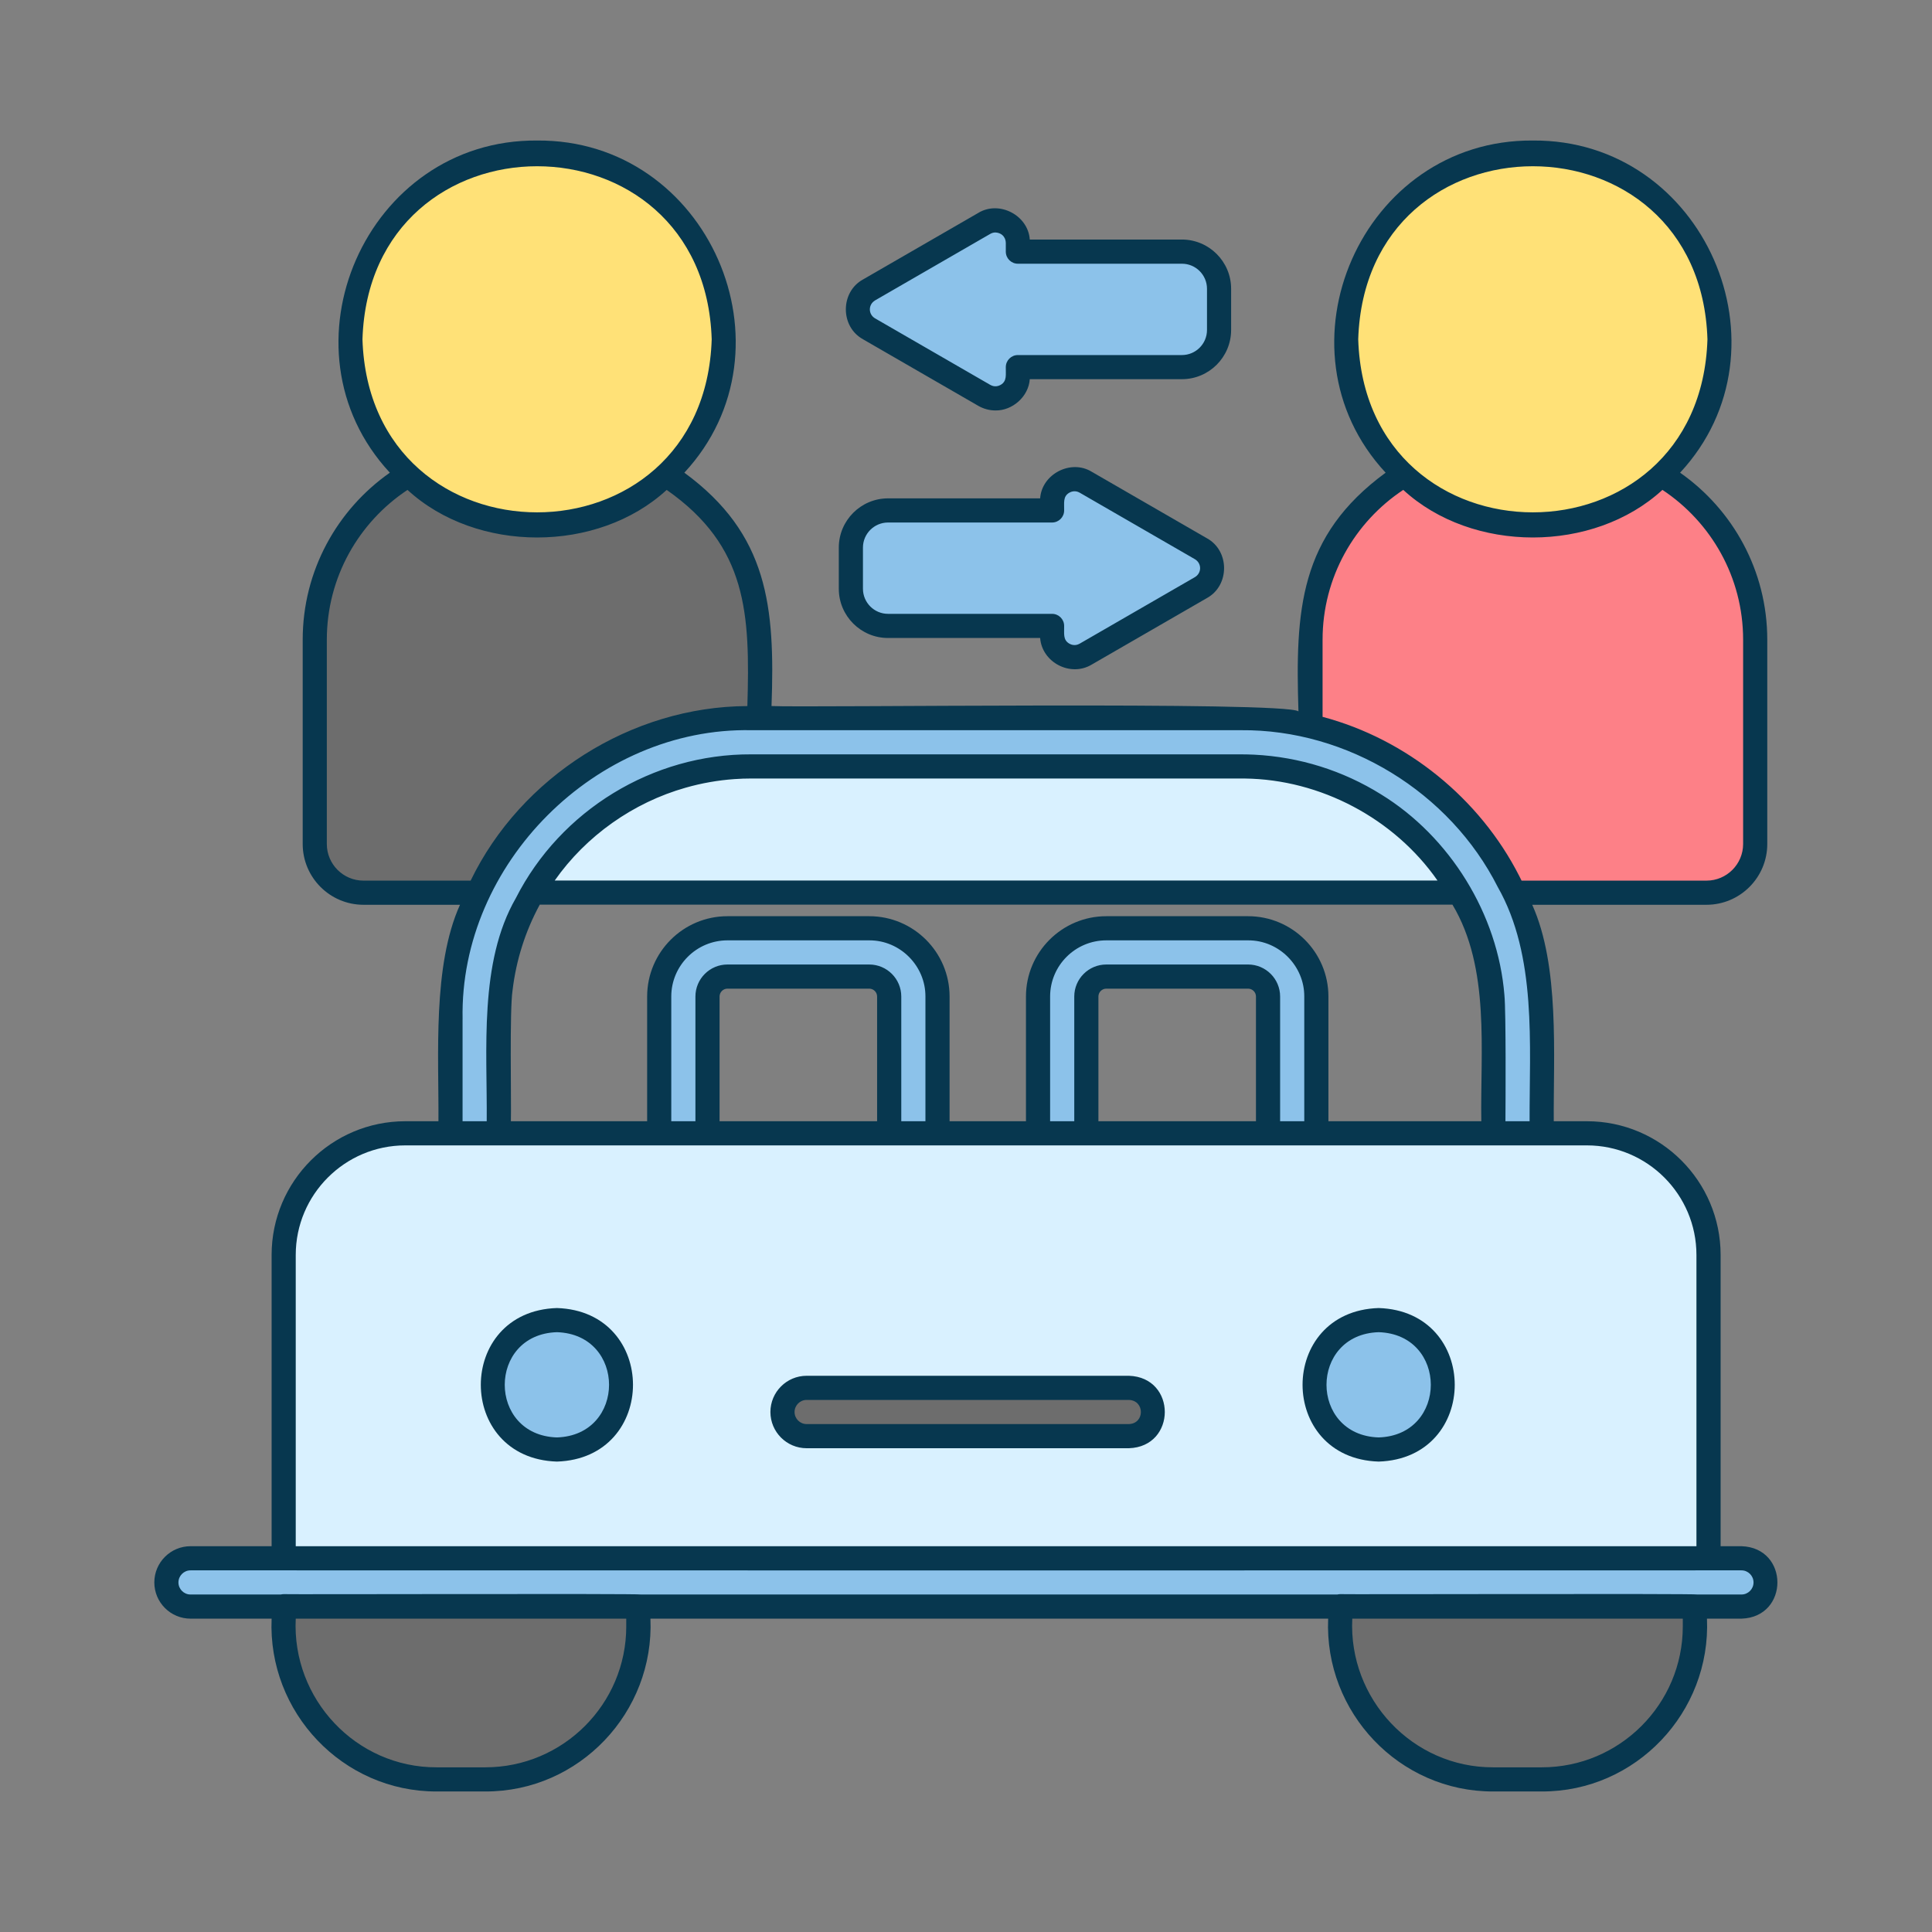 <svg xmlns="http://www.w3.org/2000/svg" width="80" height="80" viewBox="0 0 80 80" fill="none"><rect x="0" y="0" width="80" height="80" fill="#808080" stroke="none"/><path d="M29.43 36.964H15.05C13.936 36.964 13.033 36.061 13.033 34.947V26.489C13.033 22.105 16.587 18.551 20.972 18.551H23.509C27.893 18.551 31.447 22.105 31.447 26.489V34.947C31.447 36.061 30.544 36.964 29.43 36.964H29.43Z" fill="#6D6D6D"></path><path d="M29.971 14.05C29.655 24.268 14.823 24.266 14.509 14.05C14.825 3.831 29.657 3.834 29.971 14.05Z" fill="#FFE177"></path><path d="M70.662 36.964H56.282C55.168 36.964 54.265 36.061 54.265 34.947V26.489C54.265 22.105 57.819 18.551 62.203 18.551H64.741C69.125 18.551 72.679 22.105 72.679 26.489V34.947C72.679 36.061 71.776 36.964 70.662 36.964H70.662Z" fill="#FD8087"></path><path d="M20.096 73.681H18.082C14.21 73.692 11.393 70.299 11.746 66.51H26.432C26.785 70.299 23.968 73.693 20.096 73.681Z" fill="#6D6D6D"></path><path d="M63.844 73.681H61.831C57.959 73.692 55.142 70.299 55.495 66.51H70.181C70.534 70.299 67.716 73.693 63.844 73.681Z" fill="#6D6D6D"></path><path d="M51.38 31.735H31.113C27.349 31.735 23.926 33.724 22.056 36.959H60.436C58.566 33.724 55.143 31.735 51.38 31.735H51.38Z" fill="#D9F1FF"></path><path d="M62.465 36.502C60.398 32.406 55.978 29.694 51.38 29.736H31.113C26.515 29.694 22.094 32.407 20.028 36.502C18.294 39.523 18.678 43.587 18.654 46.928H20.654V42.193C20.654 40.509 21.042 38.902 21.806 37.417C23.589 33.937 27.175 31.728 31.112 31.736H51.38C55.316 31.728 58.903 33.937 60.686 37.417C61.45 38.902 61.837 40.509 61.837 42.193V46.928H63.837C63.812 43.58 64.198 39.526 62.464 36.502H62.465Z" fill="#8CC2EA"></path><path d="M35.994 38.437H30.123C28.564 38.437 27.296 39.705 27.296 41.264V46.928H29.296V41.264C29.296 40.808 29.667 40.437 30.123 40.437H35.994C36.449 40.437 36.82 40.808 36.82 41.264V46.928H38.82V41.264C38.82 39.705 37.552 38.437 35.994 38.437Z" fill="#8CC2EA"></path><path d="M51.681 38.437H45.81C44.252 38.437 42.984 39.705 42.984 41.264V46.928H44.984V41.264C44.984 40.808 45.354 40.437 45.81 40.437H51.681C52.136 40.437 52.507 40.808 52.507 41.264V46.928H54.507V41.264C54.507 39.705 53.239 38.437 51.681 38.437Z" fill="#8CC2EA"></path><path d="M65.71 46.928C57.168 46.928 47.361 46.928 38.82 46.928C36.178 46.928 29.938 46.928 27.296 46.928C24.764 46.928 19.259 46.928 16.782 46.928C14.001 46.928 11.746 49.183 11.746 51.965V64.528H70.747V51.965C70.747 49.183 68.492 46.928 65.711 46.928H65.71Z" fill="#D9F1FF"></path><path d="M25.739 57.342C25.63 60.884 20.49 60.883 20.381 57.342C20.491 53.8 25.631 53.802 25.739 57.342Z" fill="#8CC2EA"></path><path d="M59.766 57.342C59.657 60.884 54.517 60.883 54.408 57.342C54.518 53.8 59.658 53.802 59.766 57.342Z" fill="#8CC2EA"></path><path d="M72.111 66.525H7.889C7.337 66.525 6.889 66.078 6.889 65.525C6.889 64.973 7.337 64.525 7.889 64.525H72.111C73.409 64.559 73.457 66.473 72.111 66.525Z" fill="#8CC2EA"></path><path d="M46.745 59.468H33.401C32.084 59.428 32.077 57.509 33.401 57.468H46.745C48.063 57.507 48.07 59.426 46.745 59.468Z" fill="#6D6D6D"></path><path d="M71.203 14.05C70.887 24.268 56.056 24.266 55.742 14.05C56.057 3.831 70.889 3.834 71.203 14.05Z" fill="#FFE177"></path><path d="M48.94 10.42H42.148V10.057C42.148 9.342 41.373 8.895 40.754 9.253L35.984 12.007C35.365 12.364 35.365 13.258 35.984 13.616L40.754 16.37C41.373 16.727 42.148 16.28 42.148 15.565V15.202H48.94C49.79 15.202 50.479 14.513 50.479 13.664V11.958C50.479 11.108 49.79 10.42 48.94 10.42V10.42Z" fill="#8CC2EA"></path><path d="M49.728 22.722L44.957 19.968C44.338 19.61 43.564 20.057 43.564 20.772V21.135H36.771C35.922 21.135 35.233 21.824 35.233 22.674V24.379C35.233 25.229 35.922 25.918 36.771 25.918H43.564V26.281C43.564 26.996 44.338 27.443 44.957 27.085L49.728 24.331C50.347 23.974 50.347 23.08 49.728 22.723V22.722Z" fill="#8CC2EA"></path><path d="M23.06 54.163C18.858 54.296 18.86 60.388 23.06 60.521C27.262 60.387 27.26 54.295 23.06 54.163ZM23.06 59.521C20.18 59.429 20.181 55.254 23.06 55.163C25.94 55.254 25.939 59.43 23.06 59.521Z" fill="#07374F"></path><path d="M57.087 54.163C52.885 54.296 52.887 60.388 57.087 60.521C61.289 60.387 61.287 54.295 57.087 54.163ZM57.087 59.521C54.207 59.429 54.208 55.254 57.087 55.163C59.967 55.254 59.966 59.43 57.087 59.521Z" fill="#07374F"></path><path d="M72.111 64.025H71.247V51.965C71.247 48.912 68.763 46.428 65.711 46.428H64.338C64.319 43.693 64.589 40.007 63.446 37.465H70.662C72.05 37.465 73.179 36.336 73.179 34.948V26.49C73.179 23.631 71.75 21.101 69.569 19.573C74.341 14.433 70.558 5.762 63.472 5.819C56.387 5.762 52.603 14.435 57.376 19.573C53.793 22.201 53.636 25.268 53.766 29.456C53.221 29.029 33.203 29.311 31.947 29.235C32.095 25.127 31.813 22.119 28.337 19.573C33.109 14.433 29.326 5.762 22.24 5.819C15.155 5.762 11.371 14.434 16.143 19.573C13.963 21.1 12.534 23.631 12.534 26.489V34.947C12.534 36.335 13.663 37.465 15.051 37.465H19.047C17.905 39.996 18.174 43.704 18.155 46.428H16.783C13.73 46.428 11.247 48.912 11.247 51.964V64.025H7.89C7.063 64.025 6.39 64.698 6.39 65.525C6.39 66.352 7.063 67.025 7.89 67.025H11.247C11.079 70.903 14.192 74.191 18.083 74.181H20.096C23.987 74.191 27.1 70.903 26.933 67.025H54.996C54.828 70.903 57.941 74.191 61.832 74.181H63.846C67.736 74.191 70.85 70.903 70.682 67.025H72.112C74.094 66.962 74.094 64.088 72.112 64.025L72.111 64.025ZM56.241 14.05C56.545 4.494 70.4 4.496 70.702 14.05C70.398 23.605 56.544 23.603 56.241 14.05ZM54.765 26.489C54.765 23.901 56.094 21.618 58.106 20.285C60.962 22.913 65.982 22.913 68.838 20.285C70.85 21.618 72.179 23.901 72.179 26.489V34.947C72.179 35.784 71.499 36.465 70.662 36.465H63.005C62.974 36.401 62.942 36.337 62.909 36.273C61.275 33.065 58.245 30.606 54.765 29.683V26.489V26.489ZM15.009 14.05C15.313 4.494 29.168 4.496 29.47 14.05C29.166 23.605 15.312 23.603 15.009 14.05ZM15.05 36.465C14.214 36.465 13.533 35.785 13.533 34.948V26.49C13.533 23.901 14.862 21.619 16.874 20.286C19.73 22.913 24.75 22.913 27.606 20.286C30.956 22.631 31.058 25.413 30.947 29.237C26.152 29.254 21.571 32.156 19.488 36.465H15.051L15.05 36.465ZM19.155 42.193C19.027 35.77 24.688 30.105 31.113 30.236H51.38C55.793 30.196 60.036 32.8 62.02 36.731C63.645 39.584 63.327 43.274 63.337 46.428H62.337C62.343 45.648 62.362 41.898 62.295 41.21C62.028 37.852 60.035 34.641 57.181 32.89C55.613 31.912 53.818 31.343 51.929 31.249C51.746 31.241 51.563 31.236 51.38 31.236H31.112C27.029 31.215 23.207 33.553 21.361 37.188C19.822 39.852 20.181 43.477 20.154 46.428H19.154V42.193H19.155ZM55.007 46.428V41.264C55.007 39.43 53.515 37.938 51.681 37.938H45.81C43.975 37.938 42.483 39.43 42.483 41.264V46.428H39.32V41.264C39.32 39.43 37.828 37.938 35.994 37.938H30.123C28.289 37.938 26.797 39.43 26.797 41.264V46.428H21.155C21.175 45.512 21.096 41.842 21.224 41.005C21.371 39.766 21.749 38.567 22.35 37.46H60.143C61.715 40.085 61.29 43.516 61.338 46.428H55.008H55.007ZM53.007 46.428V41.264C53.007 40.532 52.412 39.938 51.681 39.938H45.81C45.078 39.938 44.483 40.533 44.483 41.264V46.428H43.483V41.264C43.483 39.981 44.527 38.938 45.81 38.938H51.681C52.967 38.932 54.014 40.002 54.007 41.264V46.428H53.007ZM45.483 46.428V41.264C45.483 41.084 45.63 40.938 45.809 40.938H51.68C51.86 40.938 52.007 41.084 52.007 41.264V46.428H45.483H45.483ZM37.32 46.428V41.264C37.32 40.532 36.725 39.938 35.993 39.938H30.123C29.391 39.938 28.796 40.533 28.796 41.264V46.428H27.796V41.264C27.796 39.981 28.84 38.938 30.123 38.938H35.993C37.28 38.932 38.327 40.002 38.32 41.264V46.428H37.32ZM29.796 46.428V41.264C29.796 41.084 29.942 40.938 30.122 40.938H35.993C36.173 40.938 36.319 41.084 36.319 41.264V46.428H29.796H29.796ZM51.542 32.237C54.675 32.273 57.731 33.89 59.523 36.46H22.97C24.269 34.608 26.221 33.23 28.397 32.615C29.053 32.428 29.728 32.309 30.409 32.261C30.643 32.244 30.878 32.236 31.113 32.236C31.295 32.24 51.359 32.231 51.542 32.237ZM12.246 51.965C12.246 49.463 14.281 47.428 16.782 47.428C17.748 47.428 19.687 47.428 20.654 47.428C25.115 47.428 32.344 47.428 36.82 47.428C42.141 47.428 49.161 47.428 54.507 47.428C57.09 47.428 63.19 47.428 65.71 47.428C68.212 47.428 70.246 49.463 70.246 51.965V64.025H12.246V51.965ZM25.932 67.345C25.932 70.563 23.314 73.181 20.096 73.181H18.082C14.741 73.191 12.081 70.351 12.246 67.025H25.931V67.345H25.932ZM69.681 67.345C69.681 70.563 67.063 73.181 63.844 73.181H61.831C58.49 73.191 55.83 70.351 55.995 67.025H69.681V67.345ZM72.111 66.025H70.3C70.164 65.981 55.635 66.025 55.494 66.01C55.453 66.01 55.413 66.016 55.375 66.025H26.551C26.415 65.981 11.886 66.025 11.745 66.01C11.704 66.01 11.664 66.016 11.626 66.025H7.889C7.613 66.025 7.389 65.801 7.389 65.525C7.389 65.25 7.613 65.025 7.889 65.025H11.703C11.759 65.029 70.728 65.03 70.788 65.025H72.11C72.385 65.025 72.61 65.25 72.61 65.525C72.61 65.801 72.385 66.025 72.11 66.025H72.111Z" fill="#07374F"></path><path d="M46.745 56.968H33.401C32.574 56.968 31.901 57.641 31.901 58.468C31.901 59.295 32.574 59.968 33.401 59.968H46.745C48.724 59.907 48.731 57.032 46.745 56.968ZM46.745 58.968H33.401C33.126 58.968 32.901 58.744 32.901 58.468C32.901 58.192 33.126 57.968 33.401 57.968H46.745C47.403 57.99 47.411 58.944 46.745 58.968Z" fill="#07374F"></path><path d="M35.734 14.048L40.504 16.802C40.728 16.931 40.974 16.996 41.219 16.996C41.929 17.008 42.594 16.414 42.641 15.701H48.94C50.064 15.701 50.978 14.787 50.978 13.663V11.957C50.978 10.833 50.064 9.919 48.94 9.919H42.641C42.573 8.911 41.37 8.286 40.504 8.819L35.734 11.573C34.789 12.092 34.788 13.528 35.734 14.047V14.048ZM36.234 12.439L41.004 9.685C41.08 9.641 41.153 9.626 41.217 9.626C41.424 9.634 41.636 9.763 41.648 10.057V10.42C41.648 10.696 41.872 10.92 42.148 10.92H48.941C49.513 10.92 49.979 11.385 49.979 11.958V13.664C49.979 14.236 49.514 14.702 48.941 14.702H42.148C41.872 14.702 41.648 14.926 41.648 15.202C41.64 15.506 41.709 15.778 41.434 15.937C41.369 15.974 41.198 16.048 41.005 15.937L36.235 13.183C35.942 13.009 35.951 12.607 36.235 12.44L36.234 12.439Z" fill="#07374F"></path><path d="M36.772 26.418H43.07C43.148 27.433 44.33 28.047 45.207 27.518L49.977 24.764C50.922 24.245 50.924 22.809 49.977 22.289L45.207 19.535C44.343 19.004 43.138 19.628 43.07 20.636H36.772C35.648 20.636 34.733 21.55 34.733 22.674V24.38C34.733 25.504 35.648 26.418 36.772 26.418V26.418ZM35.733 22.674C35.733 22.102 36.199 21.636 36.772 21.636H43.564C43.84 21.636 44.064 21.412 44.064 21.136C44.072 20.831 44.003 20.56 44.279 20.401C44.343 20.364 44.514 20.29 44.708 20.401L49.478 23.155C49.77 23.329 49.761 23.731 49.478 23.898L44.708 26.652C44.514 26.764 44.343 26.689 44.279 26.652C44.005 26.493 44.072 26.228 44.064 25.918C44.064 25.642 43.84 25.418 43.564 25.418H36.772C36.199 25.418 35.733 24.952 35.733 24.379V22.674V22.674Z" fill="#07374F"></path></svg>